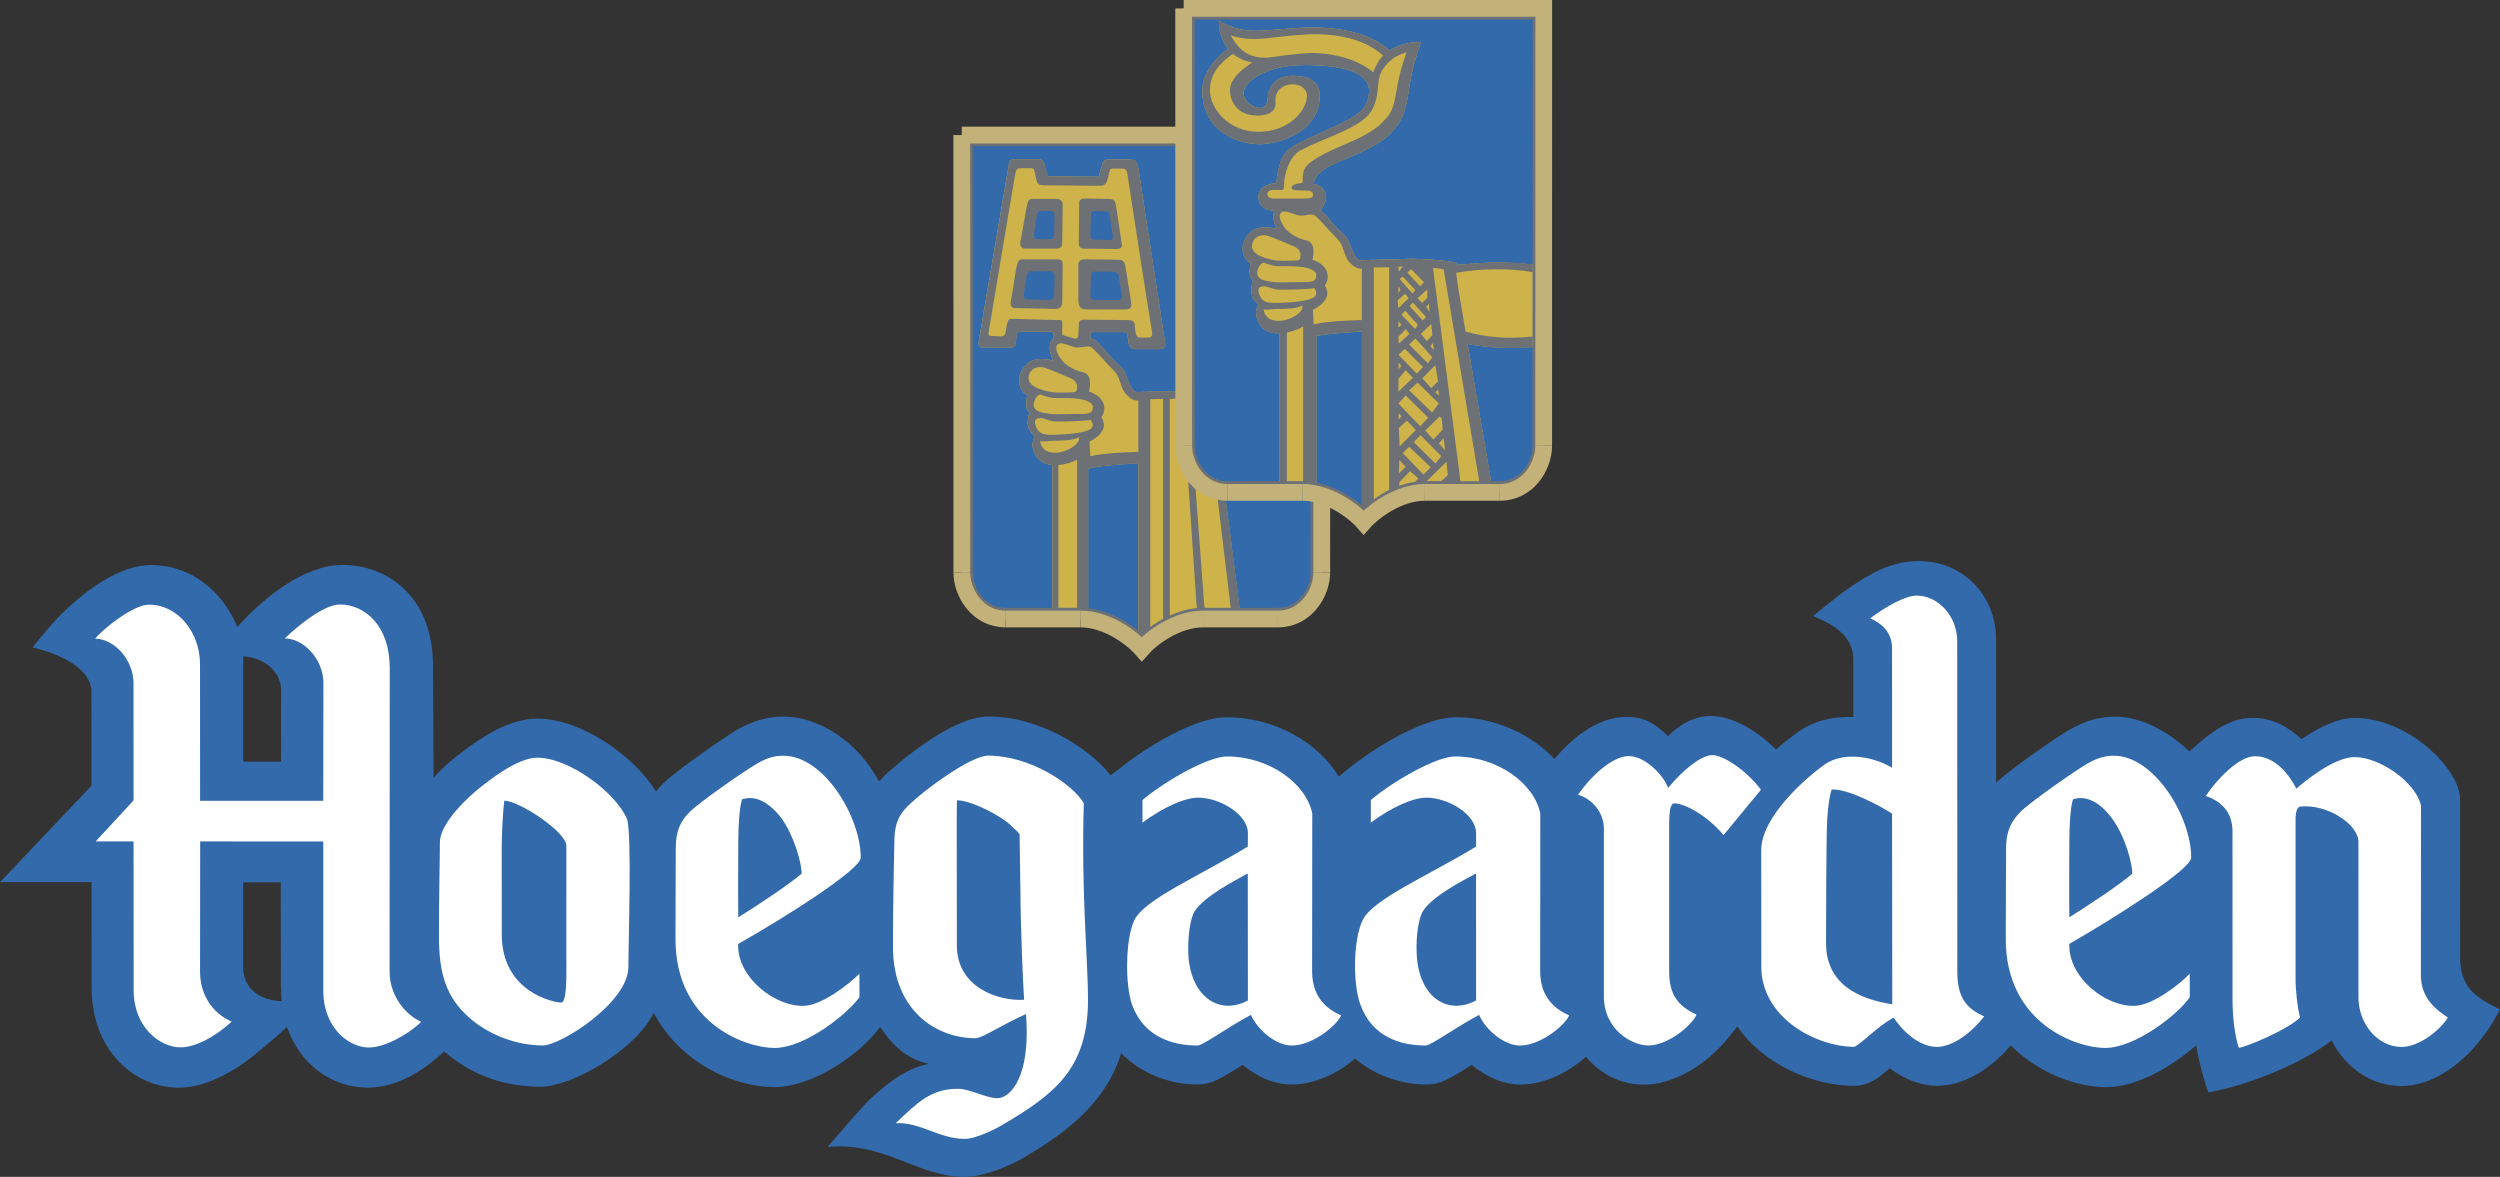 <?xml version="1.0" encoding="UTF-8"?> <svg xmlns="http://www.w3.org/2000/svg" xmlns:xlink="http://www.w3.org/1999/xlink" xmlns:xodm="http://www.corel.com/coreldraw/odm/2003" xml:space="preserve" width="194.717mm" height="91.665mm" version="1.1" style="shape-rendering:geometricPrecision; text-rendering:geometricPrecision; image-rendering:optimizeQuality; fill-rule:evenodd; clip-rule:evenodd" viewBox="0 0 192.478 90.611"><rect x="0" y="0" width="192.478" height="90.611" fill="#333333" stroke="none"/> <defs> <style type="text/css"> .str0 {stroke:#C2B178;stroke-width:1.291;stroke-miterlimit:2.613} .fil1 {fill:none} .fil2 {fill:#336AAB} .fil0 {fill:#6D7074} .fil3 {fill:#CDB34A} .fil4 {fill:white} </style> </defs> <g id="Layer_x0020_1">  <g id="_831282816"> <path class="fil0" d="M74.048 10.398l0.005 33.673c0,1.579 1.209,3.587 3.372,3.587l5.767 0c2.031,0 3.962,1.452 4.714,2.312 0.754,-0.86 2.684,-2.312 4.717,-2.312l5.768 0c2.153,0 3.373,-2.008 3.373,-3.587l0.009 -33.673 -27.725 0z"></path> <line class="fil1 str0" x1="74.048" y1="10.398" x2="74.053" y2="44.071"></line> <path class="fil1 str0" d="M74.053 44.071c0,1.579 1.209,3.587 3.372,3.587"></path> <line class="fil1 str0" x1="77.425" y1="47.658" x2="83.192" y2="47.658"></line> <path class="fil1 str0" d="M83.192 47.658c2.031,0 3.962,1.452 4.714,2.312 0.754,-0.86 2.684,-2.312 4.717,-2.312"></path> <line class="fil1 str0" x1="92.623" y1="47.658" x2="98.391" y2="47.658"></line> <path class="fil1 str0" d="M98.391 47.658c2.153,0 3.373,-2.008 3.373,-3.587"></path> <polyline class="fil1 str0" points="101.764,44.071 101.773,10.398 74.048,10.398 "></polyline> <path class="fil2" d="M74.902 11.258c0,5.255 0.007,32.813 0.007,32.813 0,0.711 0.333,1.513 0.855,2.039 0.46,0.457 1.017,0.688 1.661,0.688l5.767 0c1.934,0 3.681,1.077 4.714,1.971 1.031,-0.894 2.784,-1.971 4.719,-1.971l5.766 0c1.642,0 2.514,-1.581 2.514,-2.728l0.011 -32.813 -26.015 0z"></path> <path class="fil3" d="M95.429 46.802l-2.135 -16.725c-0.461,0.023 -3.711,0.052 -4.732,0.073l-0.435 0.014c-0.134,0.005 -0.259,0.01 -0.354,0.016l-0.297 0c-0.39,0 -0.782,-1.384 -0.947,-1.652 -0.166,-0.262 -0.751,-0.723 -1.076,-1.121 -0.332,-0.39 -0.791,-0.952 -1.148,-1.215 -0.106,-0.078 -0.23,-0.126 -0.361,-0.14l0 -0.224c0,-0.162 0.03,-0.261 0.293,-0.261l2.225 0c0.231,0 0.327,0.101 0.36,0.325l0.067 0.498c0.065,0.33 0.225,0.489 0.488,0.489l1.866 0c0.329,0 0.524,-0.059 0.459,-0.489 -0.065,-0.428 -1.963,-12.783 -2.061,-13.445 -0.095,-0.66 -0.427,-0.66 -0.688,-0.66l-1.54 0c-0.294,0 -0.425,0 -0.528,0.298 -0.094,0.294 -0.291,1.023 -0.291,1.023l-3.9 -0.033c0,0 -0.198,-0.464 -0.26,-0.827 -0.067,-0.357 -0.262,-0.491 -0.491,-0.491l-1.868 0c-0.207,-0.004 -0.381,0.154 -0.395,0.361 0,0 -2.197,12.883 -2.29,13.442 -0.1,0.559 -0.033,0.695 0.259,0.695l2.097 0c0.329,0 0.428,-0.098 0.46,-0.364 0.033,-0.265 0.033,-0.332 0.065,-0.527 0.034,-0.194 0.034,-0.33 0.395,-0.33l2.16 0c0.196,0 0.298,0.067 0.298,0.33l0 0.191c-0.499,0.401 -0.293,1.206 -0.033,1.719 -0.396,-0.132 -1.347,-0.264 -1.869,0.127 -1.012,0.767 -0.981,2.012 -0.134,2.539 -0.131,0.53 -0.16,0.957 0.165,1.353 -0.227,0.76 -0.198,1.32 0.426,1.776 -0.099,0.269 -0.257,0.498 -0.161,0.892 0.185,0.94 0.812,1.287 1.505,1.341l0 10.994 2.164 0c0.185,0 0.385,0.006 0.592,0.035l0 -10.793 0.03 0.038c0.948,-0.236 2.237,-0.291 3.831,-0.416l0 12.881c0.021,0.033 0.242,0.201 0.266,0.233 0.962,-0.827 2.783,-1.976 4.708,-1.972 0.895,0.008 1.806,0 2.813,0zm-11.425 -30.299l0 0c0,-0.197 0.166,-0.263 0.363,-0.263 0.2,0 0.522,0.033 0.691,0.033 0.165,0 0.323,0 0.359,0.229 0.037,0.233 0.228,1.485 0.26,1.683 0.033,0.195 -0.062,0.294 -0.26,0.294 -0.194,0 -0.915,-0.031 -1.11,-0.031 -0.2,0 -0.361,-0.068 -0.361,-0.361 0,-0.301 0.059,-1.384 0.059,-1.586zm0 4.748l0 0c0,-0.365 0.071,-0.334 0.399,-0.334l1.21 0c0.291,0 0.491,0.069 0.518,0.334 0.04,0.264 0.202,1.217 0.233,1.48 0.034,0.265 -0.062,0.365 -0.327,0.365l-1.73 0c-0.303,0 -0.361,-0.199 -0.361,-0.461 0,-0.265 0.059,-1.025 0.059,-1.384zm-2.847 1.416l0 0c0,0.165 -0.1,0.429 -0.42,0.429 -0.33,0 -1.375,-0.031 -1.612,-0.031 -0.229,0 -0.357,-0.168 -0.287,-0.494 0.059,-0.332 0.127,-0.826 0.194,-1.22 0.062,-0.399 0.26,-0.464 0.457,-0.464l1.28 0c0.36,0 0.423,0.163 0.423,0.432 0,0.262 -0.034,1.186 -0.034,1.349zm0 -4.577l0 0c0,0.194 -0.06,0.325 -0.295,0.325l-0.977 0c-0.201,0 -0.3,-0.097 -0.266,-0.391 0.033,-0.3 0.165,-1.252 0.232,-1.52 0.068,-0.262 0.197,-0.262 0.391,-0.262l0.557 0c0.193,0 0.393,0.033 0.393,0.362 0,0.329 -0.034,1.285 -0.034,1.486z"></path> <path class="fil0" d="M87.638 48.679l0.268 0.207 0.651 -0.505 0.006 -0.378 0 -17.271 0.982 -0.018 0 16.602 0.009 0.458 0.52 -0.269 -0.007 -0.418 0 -16.375 0.99 -0.022 1.065 15.878 0.054 0.376 0.58 -0.037 -0.047 -0.377 -1.176 -15.84 1.281 0 1.957 16.227 0.693 0.001 -2.166 -16.842c-0.769,0.035 -3.219,0.03 -4.732,0.073l-0.435 0.014c-0.134,0.006 -0.259,0.01 -0.355,0.016l-0.296 0c-0.39,0 -0.782,-1.384 -0.947,-1.652 -0.166,-0.261 -0.751,-0.722 -1.076,-1.12 -0.332,-0.39 -0.791,-0.952 -1.147,-1.214 -0.106,-0.078 -0.23,-0.126 -0.361,-0.14l0 -0.224c0,-0.162 0.03,-0.261 0.293,-0.261l2.225 0c0.231,0 0.327,0.101 0.36,0.325l0.067 0.497c0.065,0.331 0.225,0.49 0.488,0.49l1.866 0c0.329,0 0.524,-0.059 0.459,-0.49 -0.065,-0.428 -1.963,-12.782 -2.061,-13.443 -0.095,-0.661 -0.427,-0.661 -0.688,-0.661l-1.54 0c-0.294,0 -0.425,0 -0.528,0.3 -0.094,0.293 -0.29,1.023 -0.29,1.023l-3.9 -0.034c0,0 -0.199,-0.464 -0.26,-0.827 -0.067,-0.357 -0.262,-0.491 -0.491,-0.491l-1.868 0c-0.206,-0.004 -0.381,0.155 -0.395,0.361 0,0 -2.197,12.883 -2.291,13.443 -0.1,0.559 -0.033,0.695 0.259,0.695l2.097 0c0.33,0 0.428,-0.098 0.461,-0.363 0.033,-0.266 0.033,-0.332 0.065,-0.528 0.034,-0.194 0.034,-0.329 0.395,-0.329l2.16 0c0.196,0 0.298,0.067 0.298,0.329l0 0.191c-0.499,0.401 -0.293,1.205 -0.033,1.719 -0.397,-0.132 -1.347,-0.263 -1.869,0.127 -1.012,0.767 -0.982,2.012 -0.134,2.54 -0.13,0.529 -0.16,0.957 0.165,1.352 -0.228,0.76 -0.198,1.32 0.426,1.776 -0.099,0.269 -0.257,0.499 -0.161,0.892 0.185,0.941 0.812,1.287 1.505,1.342l0 11.098 0.456 0 0 -11.098c0.552,-0.046 1.085,-0.223 1.443,-0.407l0 11.154 0.004 0.366 0.853 0.038 0 -10.914 0.029 0.038c0.947,-0.236 2.237,-0.291 3.831,-0.416l0 12.664 -0.005 0.355z"></path> <path class="fil3" d="M87.644 30.839l0 3.952c-1.472,0.03 -2.814,0.133 -3.699,0.33l-0.067 -1.118c0.785,-0.396 1.113,-0.89 1.113,-1.252 -0.003,-0.224 -0.071,-0.441 -0.196,-0.626 0.427,-0.594 0.327,-1.546 -0.949,-1.978 0.129,-0.593 0.158,-1.351 -0.459,-1.485 -0.625,-0.133 -1.184,-0.46 -1.507,-0.789 -0.331,-0.328 -0.751,-1.052 -0.457,-1.35 0.293,-0.297 1.112,0.233 1.503,0.233 0.394,0 0.887,-0.166 1.078,-0.034 0.204,0.132 0.885,0.887 1.184,1.218 0.297,0.329 0.715,0.694 0.881,1.02 0.165,0.331 0.293,1.058 0.625,1.386 0.328,0.331 0.521,0.493 0.948,0.493zm-8.386 -2.077l0 0c-0.391,0.955 0.919,1.255 1.479,1.385 0.556,0.131 1.274,0.066 1.731,0.066 0.459,0 0.425,-0.13 0.459,-0.363 0.033,-0.23 -0.097,-0.561 -0.49,-0.727 -0.394,-0.164 -1.605,-0.693 -2.03,-0.819 -0.427,-0.135 -0.965,0.021 -1.148,0.458zm1.933 1.882l0 0c-0.455,0 -0.95,-0.233 -1.083,-0.264 -0.131,-0.034 -0.361,0.162 -0.492,0.557 -0.13,0.396 0.132,0.659 0.392,0.756 0.267,0.101 0.852,0.199 1.283,0.199 0.424,0 1.634,-0.03 2.19,-0.03 0.554,0 0.656,-0.232 0.656,-0.561 0,-0.329 -0.624,-0.524 -1.049,-0.589 -0.42,-0.068 -1.137,-0.068 -1.897,-0.068zm0.133 1.809l0 0c-0.554,0 -0.855,-0.265 -1.179,-0.265 -0.332,0 -0.592,0.098 -0.396,0.626 0.2,0.527 0.527,0.66 1.182,0.66 0.653,0 2.029,-0.065 2.717,-0.294 0.688,-0.234 0.491,-0.594 0.328,-0.859 -0.359,0.098 -1.673,0.131 -2.651,0.131zm-0.267 1.484l0 0c-0.424,0 -0.484,0.098 -0.976,0.029 0.065,0.464 0.359,0.891 1.177,0.891 0.818,0 1.966,-0.662 1.802,-1.188 -0.391,0.232 -1.311,0.267 -2.003,0.267zm3.707 -19.638l0 0c0.261,0 0.425,-0.197 0.491,-0.428 0.066,-0.23 0.097,-0.358 0.162,-0.66 0.069,-0.297 0.228,-0.23 0.396,-0.23l0.552 0c0.23,0 0.393,0.067 0.427,0.361 0.033,0.298 1.833,11.896 1.902,12.193 0.065,0.295 -0.069,0.459 -0.264,0.459l-0.686 0c-0.193,0 -0.296,-0.196 -0.326,-0.459 -0.037,-0.266 -0.037,-0.363 -0.066,-0.594 -0.036,-0.232 -0.262,-0.297 -0.494,-0.297 -0.232,0 -3.178,-0.032 -3.408,-0.032 -0.225,0 -0.39,0.098 -0.39,0.33 0,0.233 -0.034,0.662 -0.034,0.858 0,0.196 -0.133,0.328 -0.326,0.262 -0.197,-0.066 -0.592,-0.166 -0.784,-0.23 -0.199,-0.065 -0.132,-0.228 -0.132,-0.429l0 -0.524c0,-0.267 -0.067,-0.235 -0.33,-0.235 -0.262,0 -3.242,-0.096 -3.505,-0.096 -0.263,0 -0.328,0.065 -0.391,0.332 -0.067,0.262 -0.098,0.459 -0.133,0.691 -0.031,0.23 -0.161,0.325 -0.394,0.325 -0.228,0 -0.491,-0.03 -0.719,-0.03 -0.232,0 -0.232,-0.162 -0.164,-0.494 0.064,-0.327 1.962,-11.762 2.033,-12.063 0.065,-0.296 0.192,-0.36 0.425,-0.36l0.622 0c0.26,0 0.357,-0.033 0.424,0.263 0.066,0.301 0.098,0.46 0.162,0.723 0.07,0.264 0.267,0.331 0.464,0.331 0.193,0 4.225,0.036 4.487,0.036z"></path> <path class="fil0" d="M79.553 15.318c-0.296,0 -0.357,0.031 -0.459,0.398 -0.099,0.361 -0.423,2.438 -0.523,2.83 -0.099,0.398 0.101,0.595 0.325,0.595l2.429 0c0.296,0 0.458,-0.135 0.458,-0.461 0,-0.329 0.033,-2.639 0.033,-2.898 0,-0.265 -0.132,-0.464 -0.459,-0.464l-1.804 0zm3.997 -0.032l0 0c-0.261,0 -0.46,0.063 -0.46,0.295 0,0.232 -0.03,2.834 -0.03,3.132 0,0.294 0.132,0.428 0.39,0.428 0.266,0 2.294,0.029 2.524,0.029 0.229,0 0.455,-0.065 0.392,-0.39 -0.062,-0.33 -0.392,-2.704 -0.459,-3.033 -0.064,-0.33 -0.195,-0.428 -0.525,-0.428 -0.323,-0.002 -1.568,-0.033 -1.831,-0.033zm0.033 4.68l0 0c-0.295,0 -0.558,0.064 -0.558,0.422l0 2.675c0,0.523 0.135,0.757 0.654,0.757l3.017 0c0.295,0 0.457,-0.166 0.392,-0.526 -0.065,-0.368 -0.392,-2.572 -0.463,-2.871 -0.065,-0.297 -0.197,-0.426 -0.52,-0.426 -0.326,0 -2.227,-0.032 -2.522,-0.032zm-4.687 0l0 0c-0.224,0 -0.457,-0.067 -0.585,0.394 -0.13,0.461 -0.326,2.04 -0.459,2.67 -0.132,0.626 0.066,0.687 0.36,0.687 0.294,0 2.619,0.069 3.046,0.069 0.427,0 0.525,-0.299 0.525,-0.524 0,-0.233 0.033,-2.504 0.033,-2.838 0,-0.325 -0.033,-0.458 -0.459,-0.458l-2.461 -0.001z"></path> <path class="fil2" d="M80.798 16.24c0.193,0 0.393,0.033 0.393,0.363 0,0.33 -0.034,1.286 -0.034,1.487 0,0.194 -0.06,0.325 -0.295,0.325l-0.977 0c-0.201,0 -0.3,-0.097 -0.266,-0.391 0.033,-0.3 0.165,-1.252 0.232,-1.52 0.068,-0.262 0.197,-0.262 0.391,-0.262l0.557 -0.002zm4.26 0.033l0 0c0.165,0 0.323,0 0.359,0.229 0.037,0.233 0.228,1.485 0.26,1.683 0.033,0.195 -0.062,0.294 -0.26,0.294 -0.194,0 -0.915,-0.031 -1.11,-0.031 -0.2,0 -0.361,-0.068 -0.361,-0.361 0,-0.302 0.059,-1.385 0.059,-1.586 0,-0.197 0.166,-0.263 0.363,-0.263 0.2,0 0.522,0.033 0.691,0.033zm0.556 4.643l0 0c0.291,0 0.491,0.069 0.518,0.334 0.04,0.264 0.202,1.217 0.233,1.48 0.032,0.265 -0.062,0.365 -0.327,0.365l-1.73 0c-0.302,0 -0.361,-0.199 -0.361,-0.461 0,-0.265 0.059,-1.025 0.059,-1.384 0,-0.365 0.07,-0.334 0.399,-0.334l1.21 0zm-4.844 -0.032l0 0c0.36,0 0.422,0.164 0.422,0.432 0,0.261 -0.034,1.186 -0.034,1.349 0,0.165 -0.1,0.429 -0.42,0.429 -0.329,0 -1.375,-0.031 -1.612,-0.031 -0.228,0 -0.356,-0.168 -0.287,-0.494 0.059,-0.332 0.127,-0.826 0.194,-1.22 0.063,-0.399 0.26,-0.464 0.457,-0.464l1.281 -0.002z"></path> <path class="fil0" d="M91.132 0.645l0.004 33.675c0,1.581 1.21,3.589 3.371,3.589l5.768 -0.001c2.033,0 3.963,1.454 4.712,2.311 0.757,-0.857 2.69,-2.311 4.718,-2.311l5.769 0.001c2.161,0 3.375,-2.008 3.375,-3.589l0.004 -33.675 -27.722 0z"></path> <line class="fil1 str0" x1="91.132" y1="0.645" x2="91.137" y2="34.32"></line> <path class="fil1 str0" d="M91.137 34.32c0,1.581 1.21,3.589 3.371,3.589"></path> <line class="fil1 str0" x1="94.508" y1="37.909" x2="100.276" y2="37.908"></line> <path class="fil1 str0" d="M100.276 37.908c2.033,0 3.963,1.454 4.712,2.311 0.757,-0.857 2.69,-2.311 4.718,-2.311"></path> <line class="fil1 str0" x1="109.706" y1="37.908" x2="115.475" y2="37.909"></line> <path class="fil1 str0" d="M115.475 37.909c2.161,0 3.375,-2.008 3.375,-3.589"></path> <polyline class="fil1 str0" points="118.85,34.32 118.855,0.645 91.132,0.645 "></polyline> <path class="fil2" d="M91.986 1.505c0,5.255 0.009,32.815 0.009,32.815 0,0.711 0.331,1.514 0.852,2.04 0.461,0.454 1.017,0.692 1.66,0.692l5.768 -0.004c1.933,0 3.685,1.082 4.712,1.97 1.036,-0.888 2.787,-1.97 4.718,-1.97l5.769 0.004c1.642,0 2.514,-1.589 2.514,-2.732l0.011 -32.815 -26.014 0z"></path> <path class="fil3" d="M114.8 37.054l-1.804 -10.563c2.039,0.353 3.606,0.332 5.001,0.226 0.007,-1.947 -0.002,-4.104 0.004,-6.353 -3.015,-0.312 -4.149,-0.075 -5.76,0.021 0,0 -0.165,-0.165 -0.359,-0.201 -0.715,-0.161 -2.024,-0.227 -3.151,-0.268 -0.461,0.024 -1.941,0.062 -2.964,0.092l0 -0.011 -0.43 0.021c-0.14,0.005 -0.261,0.011 -0.354,0.017l-0.293 0c-0.395,0 -0.787,-1.387 -0.954,-1.653 -0.158,-0.259 -0.752,-0.721 -1.081,-1.118 -0.281,-0.342 -0.663,-0.809 -0.992,-1.099 0.229,-0.233 0.438,-0.686 0.438,-1.009 0,-0.367 -0.357,-0.957 -0.952,-0.957 0,-0.793 1.025,-1.366 1.93,-1.748 2.794,-1.161 3.574,-1.612 4.429,-2.702 0.85,-1.082 0.913,-2.7 1.081,-3.554 0.162,-0.854 0.361,-1.651 0.815,-2.968 -0.785,0.033 -1.538,0.1 -2.423,0.66 -1.602,-1.517 -4.391,-1.776 -5.86,-1.776 -1.476,0 -3.573,0.261 -4.329,0.261 -0.754,0 -1.897,-0.096 -2.95,-0.785 0,0.723 0.133,1.378 0.689,2.171 -0.881,0.625 -1.964,1.877 -1.964,3.193 0,3.432 3.108,4.153 4.421,4.153 1.345,0 4.623,-0.888 4.623,-3.722 0,-1.279 -1.15,-1.55 -2.068,-1.55 -1.995,0 -1.935,1.747 -1.965,1.948 -0.03,0.196 -0.195,0.527 -0.522,0.527 -0.688,0 -1.313,-0.56 -1.313,-1.155 0,-0.857 1.703,-2.144 4.718,-2.144 3.018,0 4.944,0.596 4.944,1.978 0,1.385 -0.948,1.912 -2.061,2.472 -1.108,0.561 -3.306,1.448 -3.992,1.944 -0.687,0.493 -0.954,1.351 -1.083,2.702 -0.3,0 -1.377,0.166 -1.377,1.02 0,0.842 0.579,1.056 1.204,1.108 -0.166,0.426 0.007,0.997 0.204,1.397 -0.393,-0.132 -1.344,-0.26 -1.87,0.131 -1.006,0.761 -0.978,2.012 -0.13,2.536 -0.128,0.527 -0.163,0.957 0.164,1.351 -0.229,0.758 -0.196,1.321 0.428,1.784 -0.1,0.259 -0.264,0.494 -0.165,0.887 0.205,1.055 0.974,1.362 1.77,1.346l0 11.379c1.138,0.012 1.902,0 1.902,0 0.319,0.007 0.636,0.044 0.948,0.111l0 -11.291c0.91,-0.179 2.088,-0.235 3.51,-0.348l0 13.4c0.018,0.029 0.116,0.08 0.136,0.116 1.036,-0.851 2.656,-1.988 4.78,-1.988 1.78,0.009 4.037,0.011 5.029,0.011z"></path> <path class="fil0" d="M101.344 37.305l-1.012 -0.107 0 -12.056c-0.271,0.168 -0.737,0.355 -1.252,0.457l0 11.577 -0.586 0 0 -11.512c-0.796,0.015 -1.564,-0.291 -1.77,-1.346 -0.099,-0.393 0.065,-0.628 0.165,-0.887 -0.624,-0.463 -0.656,-1.026 -0.428,-1.784 -0.325,-0.394 -0.292,-0.824 -0.163,-1.351 -0.849,-0.524 -0.877,-1.774 0.13,-2.536 0.526,-0.392 1.478,-0.262 1.87,-0.13 -0.198,-0.4 -0.37,-0.971 -0.204,-1.397 -0.626,-0.051 -1.204,-0.265 -1.204,-1.108 0,-0.855 1.077,-1.02 1.377,-1.02 0.128,-1.351 0.395,-2.211 1.083,-2.702 0.686,-0.497 2.885,-1.384 3.992,-1.945 1.114,-0.558 2.061,-1.085 2.061,-2.472 0,-1.382 -1.926,-1.978 -4.945,-1.978 -3.015,0 -4.718,1.287 -4.718,2.144 0,0.596 0.625,1.154 1.313,1.154 0.329,0 0.492,-0.33 0.523,-0.524 0.028,-0.202 -0.031,-1.948 1.964,-1.948 0.919,0 2.068,0.27 2.068,1.55 0,2.833 -3.278,3.722 -4.622,3.722 -1.311,0 -4.421,-0.721 -4.421,-4.152 0,-1.317 1.083,-2.569 1.964,-3.195 -0.557,-0.791 -0.69,-1.448 -0.69,-2.171 1.053,0.69 2.196,0.785 2.951,0.785 0.755,0 2.852,-0.261 4.328,-0.261 1.469,0 4.258,0.261 5.861,1.778 0.884,-0.561 1.637,-0.627 2.423,-0.661 -0.452,1.318 -0.652,2.114 -0.814,2.968 -0.168,0.854 -0.231,2.472 -1.08,3.556 -0.855,1.088 -1.635,1.539 -4.429,2.702 -0.906,0.381 -1.93,0.954 -1.93,1.747 0.594,0 0.952,0.59 0.952,0.957 0,0.323 -0.21,0.777 -0.438,1.009 0.329,0.289 0.71,0.757 0.992,1.099 0.329,0.397 0.922,0.859 1.08,1.118 0.166,0.265 0.559,1.653 0.955,1.653l0.293 0 0.354 -0.017 0.431 -0.022 0 0.011c1.022,-0.029 2.503,-0.068 2.964,-0.092 1.127,0.041 2.437,0.107 3.15,0.268 0.136,0.035 0.259,0.104 0.359,0.202 1.662,-0.1 2.866,-0.362 5.75,-0.051l0 0.621c-1.513,-0.31 -4.056,-0.31 -5.88,0.051l0.182 1.326 0.544 3.195c1.491,0.416 3.096,0.602 5.154,0.378l0 0.838c-1.669,0.124 -3.346,0.04 -4.994,-0.25l1.84 10.702 -0.922 0 -2.768 -16.466c-0.317,-0.052 -0.577,-0.091 -0.821,-0.116l2.132 16.572 -2.637 0c-1.267,0 -2.871,0.666 -2.871,0.666l0 -17.281 -1.18 0.017 0 17.61 0.002 0.456 -0.705 0.561c0,0 -0.209,-0.128 -0.209,-0.293l0 -13.407c-1.422,0.113 -2.601,0.169 -3.51,0.348l0 11.446z"></path> <path class="fil3" d="M94.695 6.948c0,0.727 0.46,1.947 2.094,1.947 1.643,0 1.408,-0.985 1.408,-1.221 0,-0.657 0.531,-1.184 1.343,-1.184 0.661,0 1.085,0.427 1.085,0.857 0,1.185 -1.411,2.799 -3.735,2.799 -2.325,0 -3.735,-1.812 -3.735,-3.163 0,-1.353 0.817,-2.174 1.769,-2.833 0.325,0.264 0.884,0.56 1.502,0.66 -1.073,0.661 -1.73,1.417 -1.73,2.139zm6.32 -2.865l0 0c1.218,0 3.278,0.297 4.717,1.485 0.164,-0.43 0.396,-0.923 0.752,-1.285 -1.209,-1.094 -2.982,-1.649 -5.299,-1.649 -0.855,0 -2.396,0.166 -3.251,0.264 -0.851,0.1 -1.966,0.228 -3.173,-0.167 0.686,1.288 1.535,1.714 2.647,1.714 0.428,0 2.4,-0.361 3.606,-0.361zm-2.982 11.205l0 0 2.169 0.001c0.985,0 0.881,-0.132 0.881,-0.364 0,-0.233 -0.329,-0.263 -0.855,-0.263 -0.525,0 -0.785,-0.036 -0.785,-0.228 0,-0.202 0.43,-0.331 0.759,-0.331 0.16,0 0.028,-0.363 0.16,-0.89 0.134,-0.527 0.786,-1.09 3.143,-2.078 2.359,-0.987 2.789,-1.548 3.311,-2.141 0.53,-0.594 0.59,-1.451 0.783,-2.474 0.203,-1.02 0.329,-1.415 0.694,-2.501 -0.624,0.231 -1.05,0.36 -1.609,1.018 -0.916,1.088 -0.297,1.812 -0.983,3.296 -0.684,1.482 -3.422,2.108 -5.601,3.262 -0.757,0.402 -1.245,1.711 -1.245,2.671 0,0.196 0,0.358 -0.194,0.358l-0.659 0c-0.264,0 -0.426,0.137 -0.426,0.332 0,0.199 0.231,0.331 0.457,0.331zm-1.572 3.325l0 0c0.183,-0.437 0.721,-0.596 1.144,-0.46 0.428,0.133 1.642,0.66 2.037,0.824 0.393,0.165 0.519,0.494 0.486,0.723 -0.028,0.233 0,0.364 -0.452,0.364 -0.461,0 -1.18,0.065 -1.739,-0.063 -0.556,-0.134 -1.868,-0.432 -1.476,-1.387zm0.361 2.176l0 0c0.131,-0.397 0.359,-0.593 0.488,-0.563 0.133,0.033 0.625,0.268 1.086,0.268 0.761,0 1.478,0 1.904,0.064 0.424,0.064 1.045,0.261 1.045,0.59 0,0.332 -0.095,0.565 -0.656,0.565 -0.559,0 -1.767,0.031 -2.193,0.031 -0.426,0 -1.018,-0.099 -1.281,-0.195 -0.262,-0.103 -0.522,-0.361 -0.393,-0.759zm1.639 3.921l0 0c-0.821,0 -1.113,-0.43 -1.179,-0.889 0.491,0.065 0.555,-0.033 0.984,-0.033 0.687,0 1.606,-0.03 1.997,-0.264 0.168,0.524 -0.981,1.185 -1.802,1.185zm-0.329 -1.383l0 0c-0.656,0 -0.984,-0.134 -1.18,-0.66 -0.193,-0.528 0.064,-0.624 0.394,-0.624 0.324,0 0.619,0.26 1.185,0.26 0.977,0 2.291,-0.029 2.655,-0.13 0.158,0.268 0.353,0.628 -0.331,0.86 -0.694,0.229 -2.066,0.294 -2.722,0.294zm6.721 1.317l0 0 0 -3.954c-0.433,0 -0.628,-0.168 -0.954,-0.495 -0.324,-0.33 -0.461,-1.054 -0.628,-1.383 -0.159,-0.333 -0.588,-0.691 -0.881,-1.022 -0.293,-0.332 -0.981,-1.087 -1.176,-1.219 -0.2,-0.134 -0.687,0.03 -1.087,0.03 -0.388,0 -1.206,-0.522 -1.502,-0.229 -0.296,0.298 0.132,1.022 0.454,1.35 0.331,0.335 0.888,0.659 1.511,0.793 0.624,0.132 0.595,0.89 0.461,1.487 1.274,0.426 1.374,1.381 0.945,1.976 0,0 0.195,0.26 0.195,0.627 0,0.361 -0.327,0.85 -1.112,1.25l0.065 1.115c0.884,-0.195 2.231,-0.295 3.708,-0.326zm5.432 1.154l0 0 -0.428 0.466 -0.457 -0.562 0.79 -0.758 0.095 0.854zm-0.917 7.708l0 0 1.605 1.616 -0.462 0.558 -1.666 -1.644 0.522 -0.53zm-1.606 0.86l0 0 1.246 -1.256 -0.688 -0.722 -0.624 0.558 0.066 1.42zm1.576 -1.552l0 0 -1.671 -1.745 0.556 -0.628 1.737 1.716 -0.622 0.658zm-1.115 -4.318l0 0 0.556 0.598 -1.112 1.055 0 -0.988 0.556 -0.665zm-0.556 -0.096l0 0 0.03 -0.494 0.2 0.295 -0.23 0.199zm0.822 1.648l0 0 1.767 1.711 0.524 -0.691 -1.641 -1.613 -0.649 0.593zm0.586 -1.286l0 0 0.492 -0.495 -1.409 -1.415 -0.491 0.463 1.408 1.447zm-0.852 -3.426l0 0 0.293 0.366 -0.819 0.754 -0.03 -0.527 0.556 -0.593zm-0.556 -0.099l0 0 0 -0.527 0.23 0.297 -0.23 0.23zm1.112 -1.943l0 0 1.015 1.117 -0.258 0.262 -1.02 -1.118 0.264 -0.262zm-1.017 -1.815l0 0 0.232 -0.193 0.98 1.053 -0.226 0.265 -0.986 -1.125zm1.413 3.527l0 0 -0.986 -1.084 -0.292 0.293 1.051 1.121 0.227 -0.329zm-0.686 1.514l0 0 1.438 1.449 0.359 -0.457 -1.311 -1.451 -0.486 0.459zm1.569 -2.503l0 0 -0.033 -0.627 -0.23 0.231 0.263 0.397zm-0.167 -1.088l0 0 0 -0.657 -0.752 0.693 0.358 0.361 0.394 -0.397zm-1.239 -2.207l0 0 -0.296 0.261 0.983 1.059 0.296 -0.3 -0.983 -1.02zm-0.657 -0.2l0 0 -0.298 0.396 -0.03 -0.396 0.327 0zm-0.327 1.52l0 0 0 0.526 0.16 -0.267 -0.16 -0.259zm-0.07 1.089l0 0 0.07 0.596 0.784 -0.761 -0.262 -0.361 -0.592 0.527zm0.1 8.661l0 0 -0.03 0.495 0.23 -0.229 -0.2 -0.266zm0.035 3.624l0 0 0.491 0.525 -0.526 0.502 0.035 -1.027zm0.263 -0.527l0 0 1.604 1.65 0.555 -0.56 -1.664 -1.581 -0.494 0.492zm3.472 1.683l0 0 -0.1 -1.024 -1.52 1.491 1.124 0 0.496 -0.467zm-0.195 -1.878l0 0 -0.13 -0.957 -0.361 0.397 0.492 0.559zm-0.266 -2.472l0 0 -0.165 -0.164 -1.111 1.089 0.624 0.692 0.72 -0.758 -0.068 -0.859zm-0.493 -2.01l0 0 0.198 -0.227 0.1 0.491 -0.297 -0.263zm-0.392 -3.556l0 0 0.197 -0.233 0.079 0.55 -0.275 -0.317zm0.59 2.701l0 0 -0.519 0.528 -0.694 -0.762 1.016 -1.019 0.198 1.252zm-1.768 7.749l0 0 0.267 -0.268 -0.656 -0.564 -0.819 0.858 -0.007 0.269c0.161,-0.058 0.862,-0.273 1.216,-0.296z"></path> <path class="fil2" d="M189.407 73.587l-0.004 -12.073c0,-2.252 -3.935,-6.242 -8.125,-6.242 -1.317,0 -2.805,0.773 -4.086,1.634 -0.921,-0.85 -2.127,-1.634 -3.719,-1.634 -1.648,0 -3.02,0.848 -4.914,2.585 -1.649,-1.578 -3.753,-2.683 -5.704,-2.683 -1.209,0 -2.339,0.326 -3.563,1.032 -0.887,0.519 -4.481,2.969 -5.61,4.056 0,-5.7 -0.001,-10.989 -0.001,-10.989 0,-3.527 -2.621,-6.076 -5.947,-6.076 -2.115,0 -3.771,0.977 -5.435,2.116 -1.026,0.71 -2.696,2.109 -2.696,2.109 0.641,0.366 3.087,1.054 3.087,3.392l0 4.391c-1.476,-0.053 -2.981,0.251 -4.205,1.116 -0.587,0.41 -1.169,0.878 -1.751,1.383 -1.364,-1.371 -3.282,-2.582 -5.066,-2.582 -0.734,0 -1.877,0.235 -3.243,1.551 -1.199,-1.162 -2.012,-1.48 -3.197,-1.48 -2.33,0 -4.336,1.793 -5.548,3.246 -1.809,-1.937 -4.6,-3.216 -7.569,-3.216 -2.882,0 -7.134,2.992 -8.395,4.037l-0.641 0.53c-1.625,-2.682 -5.006,-4.568 -8.605,-4.568 -2.887,0 -7.13,2.992 -8.39,4.037l-0.569 0.435c-1.78,-2.237 -5.588,-4.531 -9.413,-4.531 -3.121,0 -7.838,4.409 -7.891,4.449 -0.106,0.095 -0.416,0.459 -0.536,0.55 -1.636,-3.111 -4.691,-4.991 -7.342,-4.991 -1.261,0 -2.364,0.326 -3.618,1.032 -0.871,0.535 -4.536,3.029 -5.594,4.065 -0.19,0.182 -0.419,0.422 -0.612,0.666 -1.679,-2.721 -5.735,-5.606 -9.139,-5.606 -2.132,0 -4.227,1.381 -5.814,2.591 -0.508,0.387 -1.326,0.999 -2.171,1.965l-0.043 -8.635c0,-5.3 -3.498,-7.752 -6.959,-7.752 -3.019,0 -6.136,2.574 -8.105,4.775 -1.177,-2.816 -3.616,-4.772 -6.623,-4.772 -2.3,0 -4.948,1.74 -7.263,4.128 -0.685,0.718 -1.888,2.224 -1.888,2.224 2.504,0.562 4.539,1.831 4.539,3.347l0.005 7.294 -7.042 7.424 7.044 0c0,3.052 0.008,8.088 0.008,8.088 0,4.973 3.365,7.736 6.699,7.736 2.383,0 4.771,-1.585 6.298,-2.901 0,0 1.029,-0.845 2.042,-1.766 1.011,2.858 3.396,4.664 6.254,4.664 2.27,0 4.419,-1.416 5.839,-2.787 2.308,1.955 4.769,2.716 7.481,2.716 2.342,0 7.311,-2.85 8.661,-5.688 2.079,3.909 6.199,5.718 9.308,5.718 2.881,0 6.503,-2.438 8.091,-4.584l0.075 0.007c0.986,1.5 2.128,2.44 3.714,2.792 -1.619,0.321 -2.947,1.252 -4.565,2.733 -0.675,0.672 -3.236,3.659 -3.236,3.659 4.405,-0.408 6.954,2.305 10.512,2.305 1.734,0 3.859,-1.049 4.468,-1.406 2.546,-1.502 6.351,-3.874 7.621,-8.123 1.698,1.727 3.957,2.416 5.884,2.416 1.084,0 1.813,-0.484 3.304,-1.397 0,0 0.138,-0.098 0.163,-0.111 1.084,0.876 2.362,1.509 3.782,1.509 1.735,0.004 3.574,-0.852 4.871,-2.002 1.66,1.411 3.739,2.002 5.52,2.002 1.081,0 1.818,-0.484 3.297,-1.397 0,0 0.158,-0.098 0.172,-0.111 1.067,0.876 2.375,1.509 3.765,1.509 1.801,0.004 3.697,-0.936 5.028,-2.142 1.322,1.571 2.943,2.151 4.5,2.151 2.167,0 4.747,-1.453 6.535,-3.695l0.621 -0.781c2.03,2.962 5.87,4.567 8.963,4.567 1.202,0 1.975,-0.659 2.764,-1.347 1.138,0.817 2.375,1.347 3.623,1.347 2.697,0 4.805,-2.053 5.698,-3.108 2.203,2.17 5.085,3.211 7.376,3.211 2.342,0 5.017,-1.573 6.907,-3.225 0.134,0.915 0.513,2.468 0.936,3.622 3.06,-0.508 7.3,-2.279 9.488,-3.99 1.07,2.082 3.026,3.504 5.381,3.504 2.212,0 4.392,-1.462 6.006,-3.455 1.051,-1.311 1.575,-2.452 1.575,-2.452 -2.011,-0.959 -3.071,-1.74 -3.071,-4.118zm-167.765 -20.458l0 0c0,0 -0.01,3.186 -0.01,5.514l-2.906 0c0,-2.26 -0.004,-7.051 -0.004,-8.113 1.603,0.095 2.921,1.187 2.921,2.598zm-2.922 21.343l0 0c0,0 0,-3.942 0.004,-6.54 1.311,0 1.571,0 2.891,0.002 0.006,3.062 0.009,7.979 0.009,7.979 0,0.219 0.037,0.957 0.052,1.169 -2.109,-0.096 -2.957,-1.335 -2.957,-2.611z"></path> <path class="fil4" d="M173.621 58.222c1.191,0 2.363,0.894 3.175,2.498 0.531,-0.461 2.866,-2.43 4.48,-2.43 1.93,0 4.671,1.884 5.119,3.716 0,1.194 -0.011,11.24 -0.009,13.061 0,1.825 1.214,2.696 2.079,3.273 -0.503,0.856 -2.135,2.265 -3.568,2.265 -1.847,0 -3.315,-1.795 -3.315,-3.797l-0.004 -11.985c0,-1.396 -2.475,-2.95 -4.487,-2.724 -0.175,0.018 -0.351,0.286 -0.351,0.956l0 12.374c0,0.91 0.16,2.241 0.345,2.903 -0.849,0.899 -4.247,2.335 -4.717,2.335 -0.273,-0.81 -0.482,-2.208 -0.482,-3.681l-0.004 -13.001c0,-1.145 -0.558,-2.19 -2.057,-2.707 0.841,-1.245 2.517,-3.056 3.798,-3.056zm-40.92 6.073l0 0c-1.269,-1.527 -3.013,-2.441 -3.788,-2.443 -0.307,-0.005 -0.403,0.554 -0.403,1.756l0 11.188c0,1.888 0.768,2.684 2.107,3.326 -0.333,0.794 -2.174,2.37 -3.704,2.37 -1.269,0 -3.429,-1.209 -3.429,-3.779l0 -12.903c-0.002,-1.429 -1.105,-2.388 -1.988,-2.621 1.28,-1.833 2.873,-2.98 3.894,-2.98 1.367,0 2.794,1.655 3.036,2.456 1.113,-1.355 2.547,-2.53 3.415,-2.53 0.783,0 2.561,1.099 3.737,2.668l-2.878 3.491zm14.861 -18.438l0 0c1.667,0 3.126,1.585 3.126,3.503l0.009 25.476c0,2.07 0.798,2.854 2.07,3.415 -0.955,1.245 -2.408,2.35 -3.657,2.35 -1.112,0 -2.382,-0.868 -3.311,-2.248 -1.143,0.561 -2.741,2.249 -3.075,2.248 -3.238,-0.077 -7.117,-2.45 -7.117,-6.151 -0.007,-1.356 -0.007,-7.96 -0.007,-8.996 0,-2.603 3.511,-5.616 4.862,-6.582 1.345,-0.952 3.519,-0.752 5.212,0.233l-0.002 -9.191c0,-1.35 -0.954,-1.987 -1.684,-2.308 1.258,-0.939 2.705,-1.748 3.574,-1.748zm-6.54 14.925l0 0c-0.131,0.353 -0.279,1.19 -0.342,2.308 -0.076,1.185 -0.091,7.509 -0.091,9.504 0,3.216 2.538,4.323 5.098,4.729l-0.015 -14.679c-0.684,-0.455 -3.299,-1.927 -4.65,-1.861zm-44.944 3.369l0 0c0,-1.462 -2.182,-2.738 -3.822,-2.738 -1.036,0 -2.716,0.743 -4.295,1.926l0 -1.748c1.825,-1.518 5.078,-3.351 6.504,-3.351 3.217,0 6.088,2.044 6.568,4.394 0.004,2.791 -0.012,12.144 -0.012,12.144 0,1.825 0.948,2.849 2.235,3.397 -0.324,0.766 -2.193,2.326 -3.808,2.321 -1.201,0 -2.607,-1.176 -3.14,-2.357 -1.839,0.978 -3.692,2.357 -4.109,2.357 -1.886,0 -4.114,-0.624 -5.036,-3.131 -0.556,-1.586 -0.521,-4.984 0.157,-6.502 0.776,-1.625 5.027,-3.411 8.75,-5.685l0.008 -1.026zm-4.095 6.002l0 0c-0.354,0.55 -0.524,1.941 -0.5,3.135 0.062,2.581 1.41,4.143 3.078,4.147 0.484,0.004 1.116,-0.171 1.516,-0.417l-0.008 -9.771c-1.165,0.644 -3.342,1.771 -4.086,2.905zm21.663 -6.002l0 0c0,-1.462 -2.159,-2.738 -3.821,-2.738 -1.034,0 -2.703,0.743 -4.284,1.926l0 -1.748c1.823,-1.518 5.064,-3.351 6.495,-3.351 3.222,0 6.083,2.044 6.553,4.394 0.004,2.791 -0.009,12.144 -0.009,12.144 0,1.825 0.959,2.849 2.233,3.397 -0.326,0.766 -2.197,2.326 -3.802,2.321 -1.187,0 -2.616,-1.176 -3.131,-2.357 -1.844,0.978 -3.712,2.357 -4.116,2.357 -1.886,0 -4.105,-0.624 -5.02,-3.131 -0.597,-1.586 -0.568,-4.984 0.16,-6.502 0.754,-1.625 5.002,-3.411 8.743,-5.685l0 -1.026 -0.001 0zm-4.094 6.002l0 0c-0.34,0.55 -0.531,1.941 -0.486,3.135 0.062,2.581 1.369,4.143 3.054,4.147 0.484,0.004 1.136,-0.171 1.527,-0.417l-0.005 -9.771c-1.191,0.644 -3.374,1.771 -4.09,2.905zm-33.459 -11.974l0 0c3.241,0 6.491,2.203 7.352,3.659 -0.212,6.887 0.322,12.16 0.322,15.098 0,5.383 -2.596,7.316 -6.63,9.695 -0.8,0.468 -2.141,1.054 -2.829,1.054 -2.037,0 -3.43,-1.307 -5.345,-1.209 1.612,-1.542 2.709,-2.65 4.77,-2.65 0.934,0 2.174,0.724 3.062,0.724 0.897,0 2.255,-1.35 2.255,-5.055 0,-0.738 -0.059,-1.418 -0.059,-1.418 -1.845,0.813 -3.367,1.858 -3.888,1.858 -2.986,0 -6.354,-2.095 -6.354,-7.057 0,-3.65 0.107,-8.004 0.107,-8.004 -0.009,-1.591 0.441,-2.315 1.359,-3.114 0.828,-0.803 4.46,-3.583 5.878,-3.583zm-2.434 5.333l0 0c0,0.885 0.01,7.856 0.01,9.275 0,3.251 3.217,4.307 5.18,4.188 -0.084,-1.066 -0.282,-5.858 -0.282,-8.168 0,-0.945 -0.069,-3.692 -0.069,-4.565 -0.114,-0.173 -0.158,-0.226 -0.731,-0.752 -0.724,-0.677 -2.963,-1.869 -4.089,-1.872 -0.018,0.633 -0.018,1.026 -0.018,1.894zm-32.297 -5.177l0 0c2.491,0 6.083,2.733 6.903,4.709 0.401,0.943 0.111,9.764 0.111,11.429 0,2.685 -5.173,6.018 -6.592,6.018 -1.679,0 -3.846,-0.584 -5.62,-2.107 -1.861,-1.635 -2.368,-3.476 -2.369,-6.331 -0.008,-2.867 0.072,-5.936 0.072,-7.212 0,-1.446 2.169,-3.537 3.426,-4.465 0.616,-0.476 2.622,-2.04 4.069,-2.04zm-2.737 6.982l0 0c0,1.374 0.005,4.376 0.007,6.626 0,4.442 4.015,5.245 4.58,5.245 0.411,0 0.393,-1.911 0.393,-2.636l-0.002 -9.433c0,-1.08 -3.65,-3.471 -4.772,-3.471 -0.121,0.831 -0.206,2.737 -0.206,3.669zm18.204 7.485l0 0c0,2.518 2.878,4.722 5.08,4.638 1.415,-0.049 3.528,-1.728 4.258,-2.475l0.004 1.804c-0.898,1.285 -4.192,3.914 -6.537,3.914 -2.26,0 -7.627,-1.919 -7.627,-8.383 0,-2.714 0.022,-5.76 0.022,-7.034 0,-1.274 0.364,-2.07 1.099,-2.78 0.734,-0.726 4.14,-3.113 5.132,-3.675 0.905,-0.561 1.573,-0.626 2.065,-0.626 3.095,0 5.944,4.693 5.944,7.844 0,0.925 -5.928,4.668 -9.427,6.642l-0.013 0.131zm0.013 -8.165l0 0c0,0.945 -0.029,3.932 -0.001,5.987 1.578,-0.97 3.894,-2.523 4.881,-3.362 0,-0.752 -0.54,-2.831 -1.555,-4.263 -1.125,-1.467 -2.209,-1.742 -3.034,-1.456 -0.205,0.539 -0.29,2.16 -0.29,3.093zm102.478 8.165l0 0c0,2.518 2.83,4.722 5.035,4.638 1.436,-0.049 3.537,-1.728 4.232,-2.475l0.006 1.804c-0.849,1.285 -4.174,3.914 -6.519,3.914 -2.244,0 -7.648,-1.919 -7.648,-8.383 0,-2.714 0.025,-5.76 0.025,-7.034 0,-1.274 0.413,-2.07 1.131,-2.78 0.715,-0.726 4.136,-3.113 5.09,-3.675 0.963,-0.561 1.594,-0.626 2.072,-0.626 3.127,0 5.958,4.693 5.958,7.844 0,0.923 -5.944,4.668 -9.384,6.642l0 0.131zm0.002 -8.165l0 0c0,0.945 -0.029,3.932 -0.002,5.987 1.539,-0.97 3.901,-2.523 4.849,-3.362 0,-0.752 -0.516,-2.831 -1.573,-4.263 -1.082,-1.467 -2.208,-1.742 -2.992,-1.456 -0.202,0.539 -0.282,2.16 -0.282,3.093zm-129.327 10.19l0 0c0,1.693 1.086,3.236 2.435,3.846 -1.089,1.054 -2.871,1.976 -4.026,1.976 -1.53,0 -3.514,-1.497 -3.516,-4.376l0 -11.485 -9.477 -0.007c0,0 -0.009,8.363 -0.009,10.032 0,1.689 0.877,3.164 2.438,3.844 -1.219,1.118 -2.746,1.979 -3.945,1.979 -1.55,0 -3.601,-1.511 -3.605,-4.387l-0.007 -11.468 -2.917 0 2.917 -3.155 -0.004 -9.012c0,-1.85 -1.516,-3.44 -2.954,-3.44 0.716,-0.881 3.013,-2.621 4.119,-2.621 2.314,0 3.955,2.197 3.955,4.587l0.006 10.516 9.48 0c0,0 0.014,-7.223 0.014,-9.067 0,-1.845 -1.528,-3.435 -2.975,-3.435 1.04,-1.014 3.046,-2.615 4.244,-2.615 1.909,0 3.83,1.626 3.837,4.851l-0.011 23.437z"></path> </g> </g> </svg> 